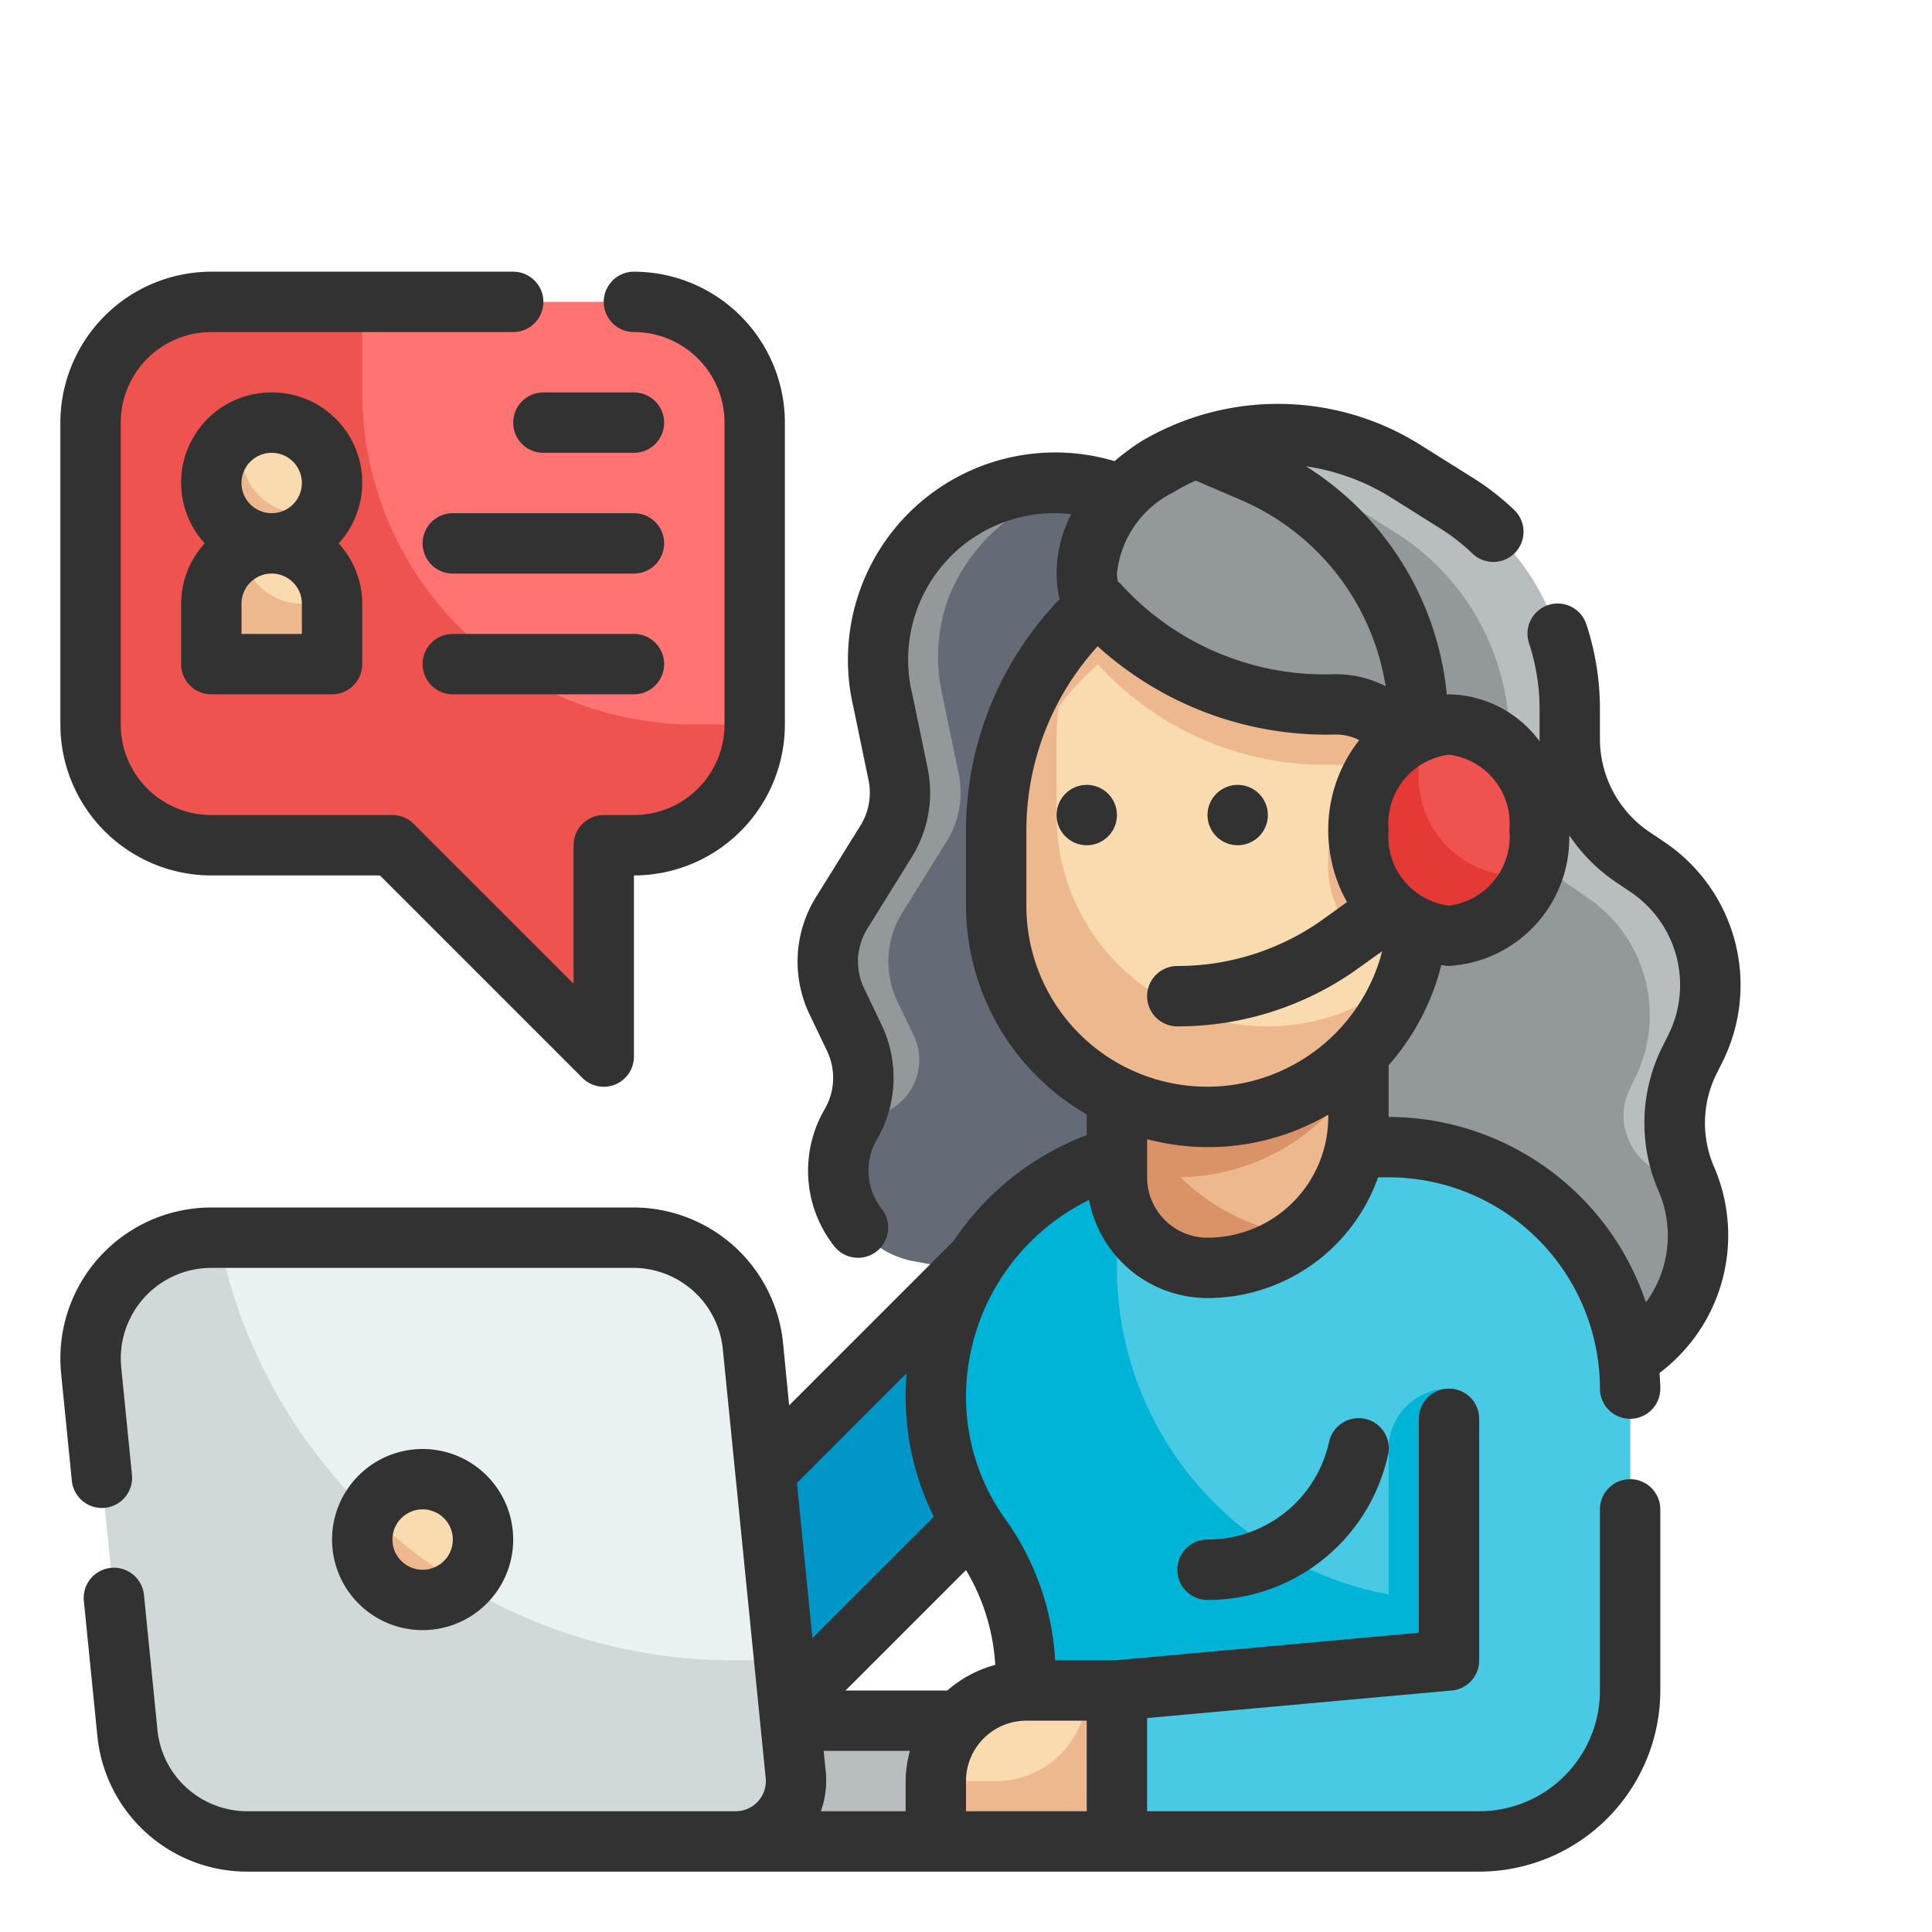 <svg xmlns="http://www.w3.org/2000/svg" id="Fill_Outline" height="512" viewBox="0 0 64 64" width="512" data-name="Fill Outline"><g id="Color"><path d="m21 10h-14a4 4 0 0 0 -4 4v10a4 4 0 0 0 4 4h6l7 7v-7h1a4 4 0 0 0 4-4v-10a4 4 0 0 0 -4-4z" fill="#ff7373"></path><path d="m25 24a4 4 0 0 1 -4 4h-1v7l-7-7h-6a4 4 0 0 1 -4-4v-10a4 4 0 0 1 4-4h5v3a10.994 10.994 0 0 0 11 11z" fill="#ef5350"></path><path d="m40.877 20.767a5.942 5.942 0 1 0 -11.625 2.451l.5 2.413a3.065 3.065 0 0 1 -.4 2.237l-1.469 2.364a3.063 3.063 0 0 0 -.16 2.94l.574 1.2a3.061 3.061 0 0 1 -.113 2.861 3.063 3.063 0 0 0 2.1 4.55l6.716 1.217v-15.349a6 6 0 0 0 3.877-6.884z" fill="#93999a"></path><path d="m30.288 41.78 6.712 1.22v-15.349a6 6 0 0 0 -.7-11.515c-.1-.022-.2-.028-.306-.044a6.007 6.007 0 0 0 -4.563 3.682 5.7 5.7 0 0 0 -.211 3.266c.158.762.373 1.8.538 2.6a3.056 3.056 0 0 1 -.4 2.233l-1.469 2.364a3.063 3.063 0 0 0 -.16 2.94l.574 1.2.012.025a1.892 1.892 0 0 1 -1.79 2.598h-.24a2.442 2.442 0 0 1 -.1.23 3.063 3.063 0 0 0 2.103 4.55z" fill="#656b76"></path><path d="m46.621 15.638a7.855 7.855 0 0 0 -8.278-.174 4.338 4.338 0 0 0 -2.343 3.536c0 2.761 3.582 5 8 5v24l8.839-2.525a4.71 4.71 0 0 0 3.028-6.4 4.71 4.71 0 0 1 .1-3.958l.2-.408a4.709 4.709 0 0 0 -1.61-6l-.457-.309a4.709 4.709 0 0 1 -2.1-3.92v-1a8.084 8.084 0 0 0 -3.8-6.856z" fill="#b8bebf"></path><path d="m55.843 39a2.041 2.041 0 0 1 -1.89-2.853l.013-.028.2-.408a4.709 4.709 0 0 0 -1.61-6l-.456-.311a4.709 4.709 0 0 1 -2.1-3.92v-1a8.085 8.085 0 0 0 -3.8-6.856l-1.578-.987a8.048 8.048 0 0 0 -6.689-.892 4.125 4.125 0 0 0 -1.933 3.255c0 2.761 3.582 5 8 5v24l8.839-2.526a4.709 4.709 0 0 0 3.028-6.4c-.011-.024-.014-.051-.024-.074z" fill="#93999a"></path><path d="m25.585 41.267h6v17h-6z" fill="#0096c7" transform="matrix(.707 .707 -.707 .707 43.563 -5.636)"></path><path d="m49 61h-15v-5.431a7.973 7.973 0 0 0 -1.5-4.654 7.974 7.974 0 0 1 -1.5-4.655 8.26 8.26 0 0 1 8.26-8.26h6.74a8 8 0 0 1 8 8v10a5 5 0 0 1 -5 5z" fill="#48cae4"></path><path d="m48 53a11 11 0 0 1 -11-11v-3.679a8.258 8.258 0 0 0 -6 7.939 7.974 7.974 0 0 0 1.5 4.655 7.973 7.973 0 0 1 1.5 4.654v5.431h15a5 5 0 0 0 5-5v-3z" fill="#00b4d8"></path><path d="m48 46a0 0 0 0 1 0 0v8a0 0 0 0 1 0 0h-2a0 0 0 0 1 0 0v-6a2 2 0 0 1 2-2z" fill="#00b4d8"></path><path d="m20 57h15a0 0 0 0 1 0 0 4 4 0 0 1 -4 4h-11a0 0 0 0 1 0 0v-4a0 0 0 0 1 0 0z" fill="#b8bebf"></path><path d="m20.96 41h-13.96a4 4 0 0 0 -3.98 4.4l1.2 12a4 4 0 0 0 3.98 3.6h16.17a2 2 0 0 0 1.991-2.2l-1.42-14.2a4 4 0 0 0 -3.981-3.6z" fill="#e9f1f2"></path><path d="m26.36 58.8a2 2 0 0 1 -1.99 2.2h-16.17a4 4 0 0 1 -3.98-3.6l-1.2-12a3.994 3.994 0 0 1 3.98-4.4h.25a17.355 17.355 0 0 0 17.01 14h1.72z" fill="#d0d8da"></path><circle cx="14" cy="51" fill="#f9dbaf" r="2"></circle><path d="m14 53a1.983 1.983 0 0 0 1.308-.5 17.264 17.264 0 0 1 -2.668-1.98c-.146-.132-.28-.275-.421-.412a1.973 1.973 0 0 0 -.219.892 2 2 0 0 0 2 2z" fill="#edb88e"></path><path d="m48 47v8l-11 1v5h12a5 5 0 0 0 5-5v-9z" fill="#48cae4"></path><path d="m34 56h3a0 0 0 0 1 0 0v5a0 0 0 0 1 0 0h-6a0 0 0 0 1 0 0v-2a3 3 0 0 1 3-3z" fill="#f9dbaf"></path><path d="m37 32h8a0 0 0 0 1 0 0v5a5 5 0 0 1 -5 5 3 3 0 0 1 -3-3v-7a0 0 0 0 1 0 0z" fill="#edb88e"></path><path d="m39.1 38.995a6.993 6.993 0 0 0 5.9-3.4v-3.595h-8v7a3 3 0 0 0 3 3 4.951 4.951 0 0 0 3.058-1.071 6.979 6.979 0 0 1 -3.958-1.934z" fill="#da9367"></path><path d="m40 37a7 7 0 0 1 -7-7v-2.491a10.06 10.06 0 0 1 3.366-7.509 10.194 10.194 0 0 0 7.816 3.335 2.73 2.73 0 0 1 2.072.868 2.765 2.765 0 0 1 .746 1.889v3.908a7 7 0 0 1 -7 7z" fill="#f9dbaf"></path><path d="m46.254 24.2a2.73 2.73 0 0 0 -2.072-.868 10.194 10.194 0 0 1 -7.816-3.332 10.06 10.06 0 0 0 -3.366 7.509v2.491a7 7 0 0 0 13.632 2.227 6.983 6.983 0 0 1 -11.632-5.227v-2.491a10.03 10.03 0 0 1 .06-1.085 10.037 10.037 0 0 1 1.306-1.424 10.194 10.194 0 0 0 7.816 3.335 2.709 2.709 0 0 1 1.179.238 3.67 3.67 0 0 0 -1.361 2.927 3.318 3.318 0 0 0 2.717 3.46 7.009 7.009 0 0 0 .283-1.96v-3.908a2.765 2.765 0 0 0 -.746-1.892z" fill="#edb88e"></path><ellipse cx="48" cy="27.5" fill="#ef5350" rx="3" ry="3.5"></ellipse><circle cx="9" cy="16" fill="#f9dbaf" r="2"></circle><path d="m9 18a2 2 0 0 1 2 2v2a0 0 0 0 1 0 0h-4a0 0 0 0 1 0 0v-2a2 2 0 0 1 2-2z" fill="#f9dbaf"></path><path d="m50.75 28.89a3.027 3.027 0 0 1 -2.75 2.11 3.279 3.279 0 0 1 -3-3.5 3.42 3.42 0 0 1 2.25-3.38 3.889 3.889 0 0 0 -.25 1.38 3.279 3.279 0 0 0 3 3.5 2.668 2.668 0 0 0 .75-.11z" fill="#e53935"></path><g fill="#edb88e"><path d="m37 56v5h-6v-2h2a3 3 0 0 0 3-3z"></path><path d="m10 17a1.992 1.992 0 0 1 -1.82-2.82 2 2 0 1 0 2.64 2.64 1.99 1.99 0 0 1 -.82.18z"></path><path d="m10 20a1.993 1.993 0 0 1 -1.973-1.737 1.992 1.992 0 0 0 -1.027 1.737v2h4v-2a1.905 1.905 0 0 0 -.027-.263 1.972 1.972 0 0 1 -.973.263z"></path></g></g><g id="Outline_copy" fill="#323232" data-name="Outline copy"><path d="m56.869 35.558.2-.4a5.711 5.711 0 0 0 -1.947-7.274l-.461-.31a3.724 3.724 0 0 1 -1.661-3.094v-1a8.945 8.945 0 0 0 -.45-2.8 1 1 0 1 0 -1.9.625 6.961 6.961 0 0 1 .35 2.175v1c0 .028.005.055.005.082a3.811 3.811 0 0 0 -3.005-1.562c-.025 0-.048.008-.073.008a10.063 10.063 0 0 0 -4.662-7.56 7.311 7.311 0 0 1 2.824 1.039l1.591 1a6.6 6.6 0 0 1 1.1.853 1 1 0 1 0 1.377-1.451 8.617 8.617 0 0 0 -1.428-1.1l-1.58-.99a8.878 8.878 0 0 0 -9.345-.178 7.916 7.916 0 0 0 -.882.655c-.141-.04-.281-.083-.424-.112a6.867 6.867 0 0 0 -8.227 8.264l.5 2.414a2.054 2.054 0 0 1 -.268 1.506l-1.469 2.364a4.049 4.049 0 0 0 -.212 3.9l.574 1.2a2.064 2.064 0 0 1 -.075 1.927 4.044 4.044 0 0 0 .322 4.553 1 1 0 0 0 1.573-1.235 2.054 2.054 0 0 1 -.165-2.315 4.061 4.061 0 0 0 .149-3.8l-.574-1.2a2.055 2.055 0 0 1 .107-1.98l1.467-2.362a4.045 4.045 0 0 0 .527-2.967l-.5-2.414a4.849 4.849 0 0 1 5.26-5.987 4.315 4.315 0 0 0 -.487 1.968 4.123 4.123 0 0 0 .1.85 11.058 11.058 0 0 0 -3.1 7.659v2.491a8 8 0 0 0 4 6.918v.682a9.264 9.264 0 0 0 -4.416 3.513l-5.443 5.443-.2-2.053a4.985 4.985 0 0 0 -4.981-4.503h-13.96a5 5 0 0 0 -4.975 5.5l.355 3.553a1 1 0 0 0 1.991-.2l-.355-3.553a3 3 0 0 1 2.984-3.3h13.96a2.989 2.989 0 0 1 2.985 2.7l1.42 14.2a1 1 0 0 1 -.994 1.1h-16.171a2.991 2.991 0 0 1 -2.985-2.7l-.446-4.467a1 1 0 0 0 -1.991.2l.447 4.467a4.985 4.985 0 0 0 4.975 4.5h40.8a6.006 6.006 0 0 0 6-6v-6a1 1 0 0 0 -2 0v6a4 4 0 0 1 -4 4h-11v-3.087l10.09-.913a1 1 0 0 0 .91-1v-8a1 1 0 0 0 -2 0v7.087l-10.047.913h-2a8.9 8.9 0 0 0 -1.644-4.669 6.934 6.934 0 0 1 -1.309-4.07 7.283 7.283 0 0 1 4.076-6.511 4 4 0 0 0 3.924 3.25 6 6 0 0 0 5.65-4h.35a7.008 7.008 0 0 1 7 7 1 1 0 0 0 2 0c0-.175-.016-.346-.026-.519a5.707 5.707 0 0 0 1.813-6.811 3.654 3.654 0 0 1 .082-3.112zm-28.86 20.442 3.991-3.99a6.894 6.894 0 0 1 .969 3.142 3.97 3.97 0 0 0 -1.587.848zm2.024-10.509c-.022.255-.033.511-.033.77a8.918 8.918 0 0 0 .936 3.984l-4.024 4.023-.512-5.142zm-2.748 12.509h2.857a3.939 3.939 0 0 0 -.142 1v1h-2.808a2.991 2.991 0 0 0 .163-1.3zm8.715 2h-4v-1a2 2 0 0 1 2-2h2zm14-32.5a2.3 2.3 0 0 1 -2 2.5 2.3 2.3 0 0 1 -2-2.5 2.3 2.3 0 0 1 2-2.5 2.3 2.3 0 0 1 2 2.5zm-11.131-11.191a6.029 6.029 0 0 1 .743-.388l1.479.635a8.086 8.086 0 0 1 4.809 6.174 3.643 3.643 0 0 0 -1.741-.395 9.114 9.114 0 0 1 -7.049-3.008.89.89 0 0 0 -.079-.058 2.077 2.077 0 0 1 -.031-.269 3.393 3.393 0 0 1 1.869-2.691zm-4.869 13.691v-2.491a9.066 9.066 0 0 1 2.361-6.1 11.3 11.3 0 0 0 7.848 2.925 1.648 1.648 0 0 1 .817.185 4.783 4.783 0 0 0 -1.026 2.981 4.868 4.868 0 0 0 .621 2.383l-.77.554a8.266 8.266 0 0 1 -4.851 1.563 1 1 0 0 0 0 2 10.251 10.251 0 0 0 6.019-1.94l.769-.554a5.989 5.989 0 0 1 -11.788-1.506zm6 11a2 2 0 0 1 -2-2v-1.263a7.9 7.9 0 0 0 6-.812v.075a4 4 0 0 1 -4 4zm15.271-6.728-.2.4a5.642 5.642 0 0 0 -.125 4.791 3.724 3.724 0 0 1 -.423 3.679 9.011 9.011 0 0 0 -8.523-6.142v-1.712a7.951 7.951 0 0 0 1.745-3.317c.086.006.168.029.255.029a4.248 4.248 0 0 0 3.984-4.328 5.76 5.76 0 0 0 1.558 1.558l.464.313a3.709 3.709 0 0 1 1.265 4.729z"></path><path d="m17 51a3 3 0 1 0 -3 3 3 3 0 0 0 3-3zm-4 0a1 1 0 1 1 1 1 1 1 0 0 1 -1-1z"></path><path d="m7 29h5.586l6.707 6.707a1 1 0 0 0 .707.293.987.987 0 0 0 .383-.076 1 1 0 0 0 .617-.924v-6a5.006 5.006 0 0 0 5-5v-10a5.006 5.006 0 0 0 -5-5 1 1 0 0 0 0 2 3 3 0 0 1 3 3v10a3 3 0 0 1 -3 3h-1a1 1 0 0 0 -1 1v4.586l-5.293-5.293a1 1 0 0 0 -.707-.293h-6a3 3 0 0 1 -3-3v-10a3 3 0 0 1 3-3h10a1 1 0 0 0 0-2h-10a5.006 5.006 0 0 0 -5 5v10a5.006 5.006 0 0 0 5 5z"></path><path d="m9 13a2.987 2.987 0 0 0 -2.22 5 2.981 2.981 0 0 0 -.78 2v2a1 1 0 0 0 1 1h4a1 1 0 0 0 1-1v-2a2.981 2.981 0 0 0 -.78-2 2.987 2.987 0 0 0 -2.22-5zm0 2a1 1 0 1 1 -1 1 1 1 0 0 1 1-1zm1 6h-2v-1a1 1 0 0 1 2 0z"></path><path d="m21 13h-3a1 1 0 0 0 0 2h3a1 1 0 0 0 0-2z"></path><path d="m21 17h-6a1 1 0 0 0 0 2h6a1 1 0 0 0 0-2z"></path><path d="m21 21h-6a1 1 0 0 0 0 2h6a1 1 0 0 0 0-2z"></path><circle cx="36" cy="27" r="1"></circle><circle cx="41" cy="27" r="1"></circle><path d="m44.03 47.758-.03.119a4.116 4.116 0 0 1 -4 3.123 1 1 0 0 0 0 2 6.113 6.113 0 0 0 5.94-4.639l.03-.119a1 1 0 1 0 -1.94-.484z"></path></g></svg>